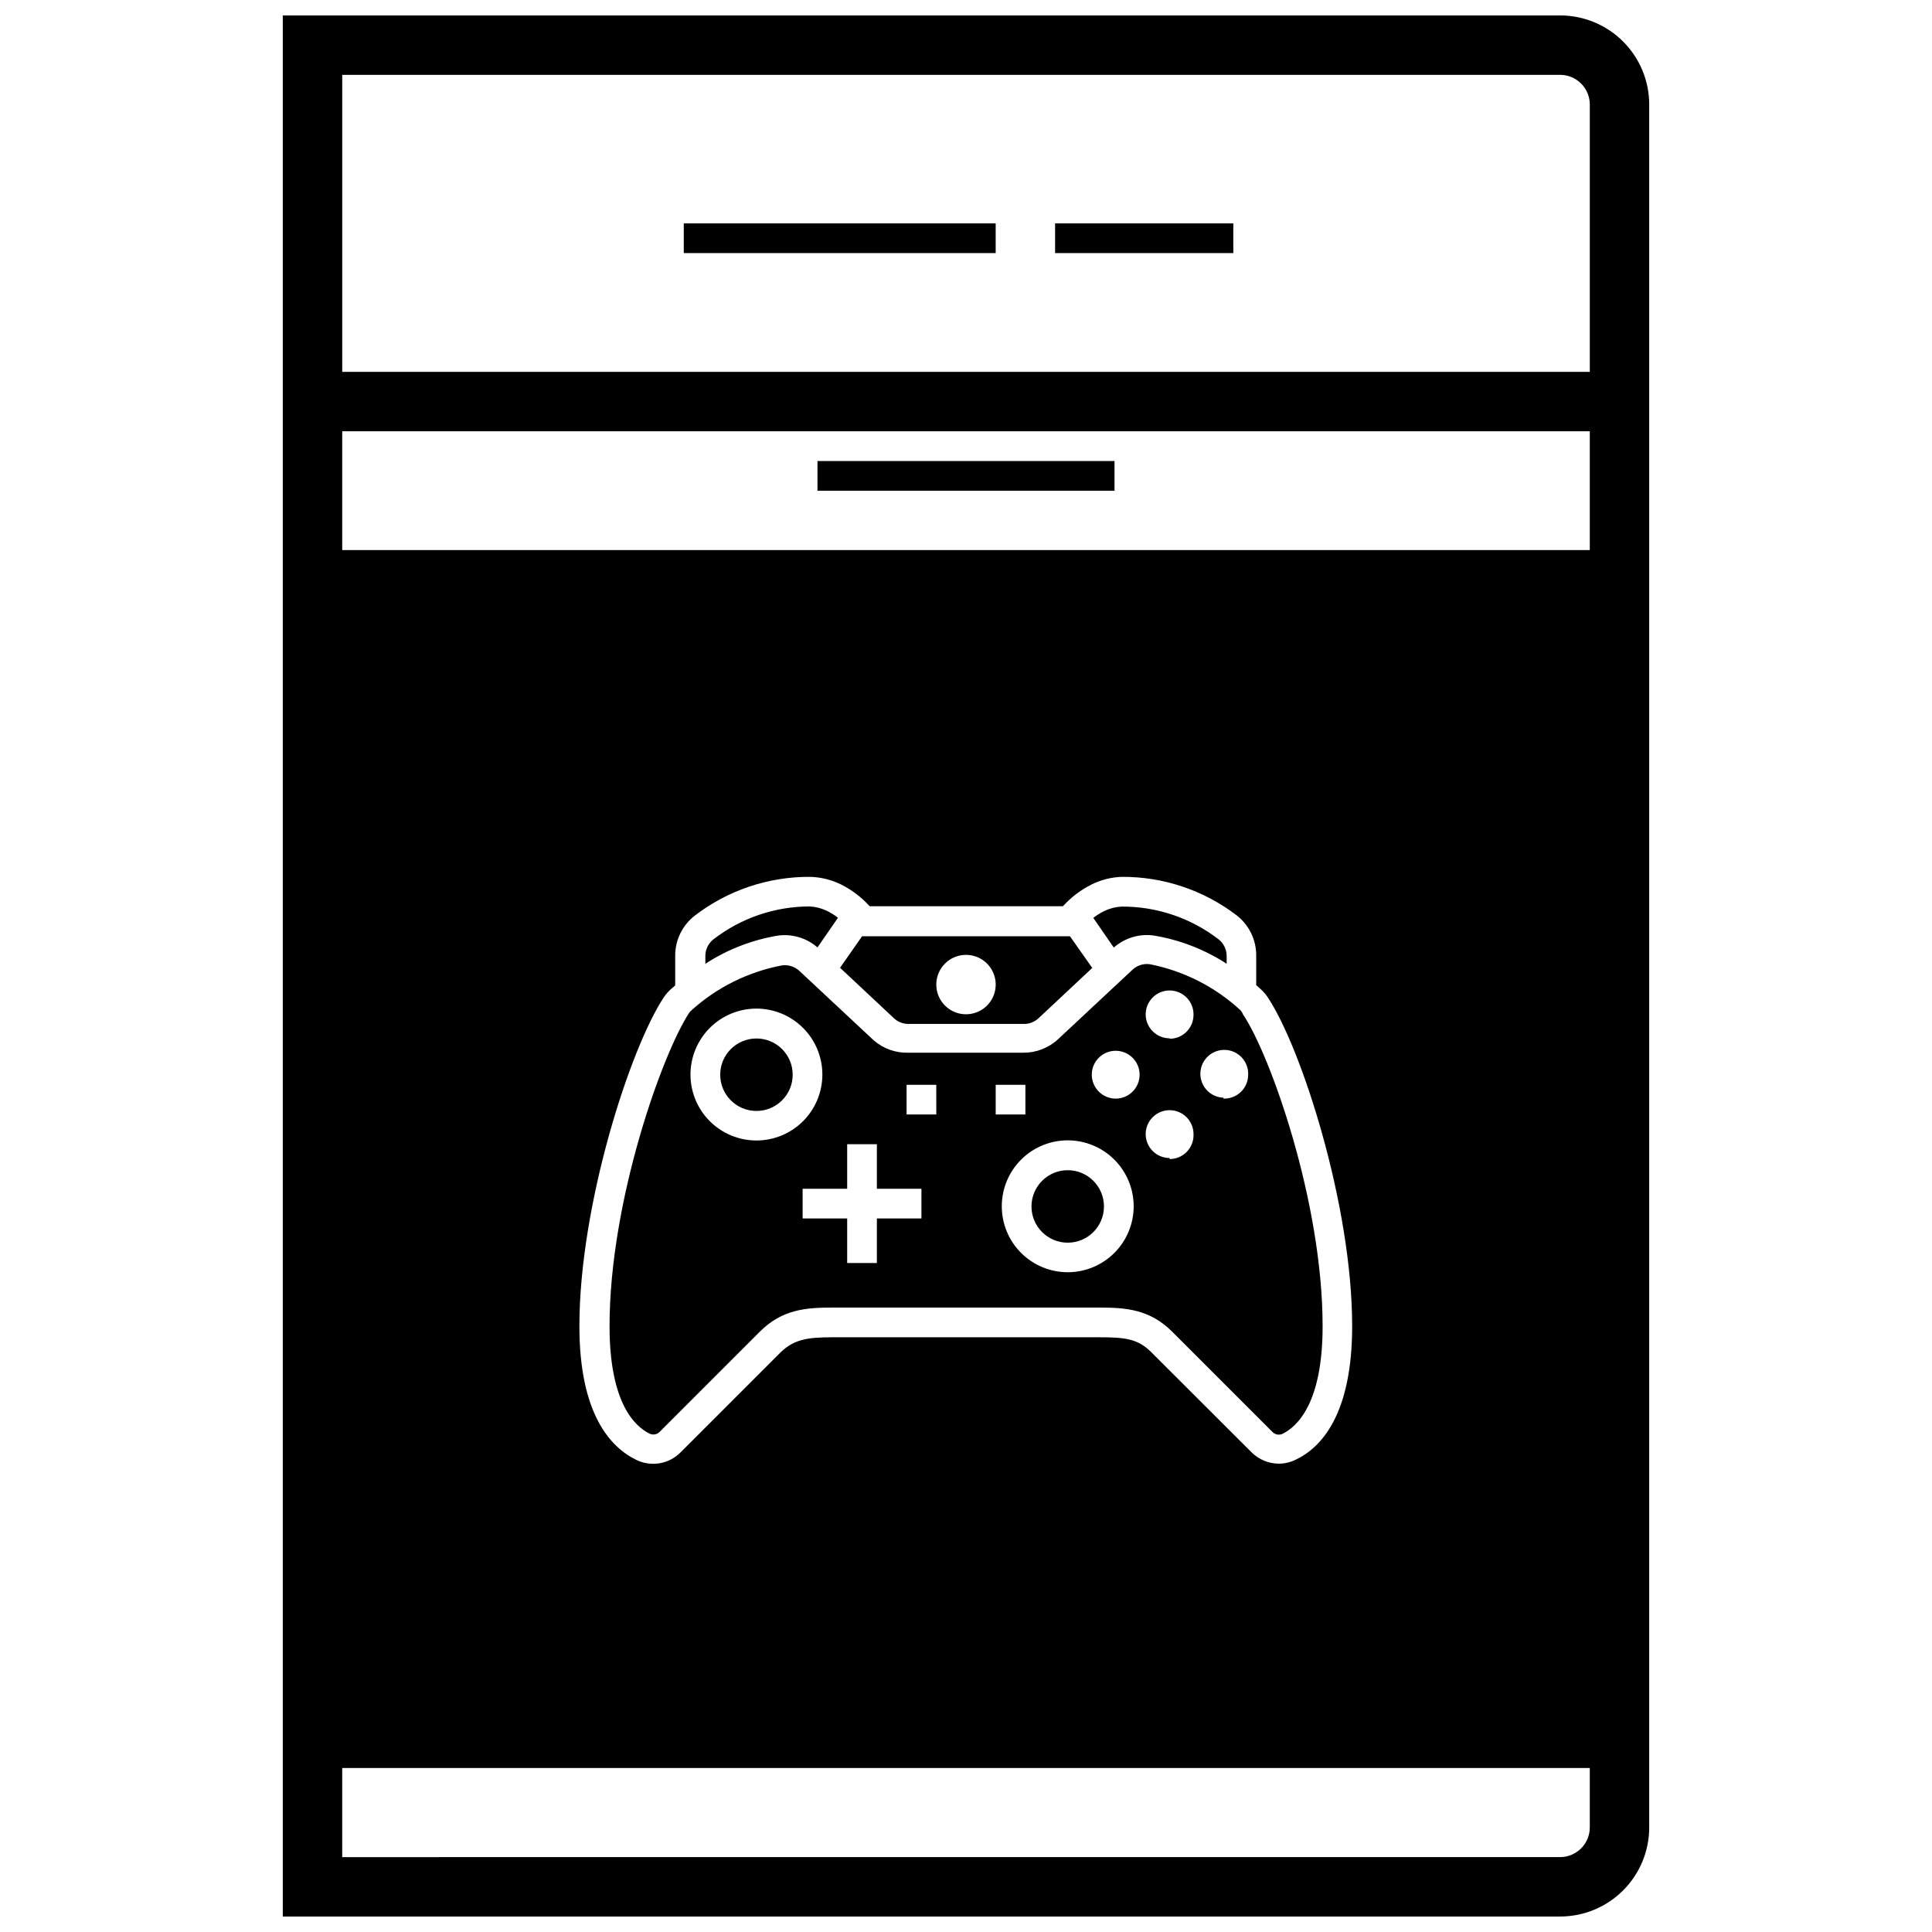 <?xml version="1.0" encoding="UTF-8"?>
<!-- Uploaded to: ICON Repo, www.iconrepo.com, Generator: ICON Repo Mixer Tools -->
<svg width="800px" height="800px" version="1.1" viewBox="144 144 512 512" xmlns="http://www.w3.org/2000/svg">
 <defs>
  <clipPath id="a">
   <path d="m218 148.09h364v503.81h-364z"/>
  </clipPath>
 </defs>
 <path d="m436.56 463.72c0 5.305-4.297 9.605-9.602 9.605-5.305 0-9.605-4.301-9.605-9.605 0-5.305 4.301-9.605 9.605-9.605 5.305 0 9.602 4.301 9.602 9.605"/>
 <path d="m360.64 395.08 5.434-7.871c-0.906-0.699-1.883-1.309-2.914-1.812-1.438-0.699-3.004-1.102-4.606-1.18-9.215 0.004-18.172 3.062-25.465 8.699-1.363 1.055-2.16 2.684-2.164 4.406v2.086c5.844-3.793 12.41-6.34 19.285-7.477 3.769-0.492 7.566 0.652 10.43 3.148z"/>
 <path d="m449.79 391.93c6.875 1.137 13.441 3.684 19.285 7.477v-2.086c0-1.723-0.801-3.352-2.164-4.406-7.352-5.66-16.383-8.707-25.664-8.66-1.598 0.082-3.164 0.484-4.602 1.18-1.031 0.504-2.008 1.113-2.914 1.812l5.434 7.871h-0.004c2.906-2.562 6.789-3.731 10.629-3.188z"/>
 <path d="m384.73 415.35h30.543c1.457 0.039 2.871-0.5 3.938-1.496l14.25-13.344-5.906-8.383h-55.105l-5.824 8.344 14.25 13.344c1.039 0.992 2.418 1.543 3.856 1.535zm15.273-18.301c3.184 0 6.055 1.918 7.269 4.859 1.219 2.941 0.547 6.328-1.703 8.578-2.254 2.25-5.641 2.926-8.582 1.707s-4.859-4.09-4.859-7.273c0-4.348 3.527-7.871 7.875-7.871z"/>
 <path d="m354.07 428.81c0 5.305-4.301 9.605-9.605 9.605-5.305 0-9.602-4.301-9.602-9.605 0-5.301 4.297-9.602 9.602-9.602 5.305 0 9.605 4.301 9.605 9.602"/>
 <path d="m472.82 411.8c-6.742-6.258-15.102-10.512-24.129-12.277-1.664-0.219-3.336 0.312-4.566 1.457l-19.68 18.383v-0.004c-2.496 2.336-5.793 3.633-9.211 3.621h-30.504c-3.375 0.098-6.664-1.082-9.211-3.305l-19.68-18.383c-1.227-1.141-2.902-1.676-4.566-1.457-8.98 1.688-17.316 5.828-24.086 11.965-0.227 0.199-0.422 0.426-0.59 0.672-7.125 10.902-21.059 49.867-21.059 82.969 0 20.309 6.652 26.566 10.629 28.496l-0.004 0.004c0.91 0.426 1.988 0.219 2.68-0.512l26.527-26.527c5.902-5.906 12.199-6.379 19.207-6.379h70.848c7.008 0 13.305 0.473 19.246 6.414l26.531 26.531c0.688 0.73 1.766 0.938 2.676 0.512 3.938-1.93 10.629-8.188 10.629-28.496 0-33.102-13.934-72.07-21.098-82.656v-0.004c-0.141-0.371-0.34-0.715-0.59-1.023zm-128.36 34.441c-4.633 0-9.078-1.84-12.355-5.117-3.277-3.277-5.121-7.723-5.121-12.359 0-4.633 1.844-9.078 5.121-12.355 3.277-3.277 7.723-5.121 12.355-5.121 4.637 0 9.082 1.844 12.359 5.121 3.277 3.277 5.117 7.723 5.117 12.355 0 4.637-1.84 9.082-5.117 12.359-3.277 3.277-7.723 5.117-12.359 5.117zm43.73 20.664h-11.809v11.809h-7.871v-11.809h-11.809v-7.871h11.809v-11.809h7.871v11.809h11.809zm3.938-27.551h-7.875v-7.871h7.871zm15.742-7.871h7.871v7.871h-7.871zm19.09 49.672c-4.637 0-9.082-1.844-12.359-5.121-3.277-3.277-5.117-7.723-5.117-12.355 0-4.637 1.84-9.082 5.117-12.359 3.277-3.277 7.723-5.117 12.359-5.117 4.633 0 9.078 1.84 12.355 5.117 3.277 3.277 5.121 7.723 5.121 12.359 0 4.633-1.844 9.078-5.121 12.355-3.277 3.277-7.723 5.121-12.355 5.121zm12.715-46.012h-0.004c-2.562 0-4.871-1.547-5.852-3.914-0.98-2.367-0.441-5.094 1.371-6.906s4.539-2.352 6.906-1.371c2.367 0.98 3.914 3.289 3.914 5.852 0 3.5-2.84 6.34-6.34 6.34zm14.289 15.742h-0.004c-2.562 0-4.875-1.543-5.856-3.91-0.98-2.371-0.438-5.094 1.375-6.906s4.539-2.356 6.906-1.375c2.367 0.98 3.91 3.293 3.91 5.856 0.078 1.727-0.559 3.41-1.754 4.66-1.195 1.25-2.852 1.953-4.582 1.953zm0-31.723h-0.004c-2.562 0-4.875-1.547-5.856-3.914-0.98-2.367-0.438-5.094 1.375-6.906s4.539-2.352 6.906-1.371c2.367 0.98 3.91 3.289 3.91 5.852 0.031 1.703-0.621 3.344-1.812 4.559-1.191 1.215-2.82 1.898-4.523 1.898zm14.289 15.742h-0.004c-2.566-0.082-4.828-1.699-5.731-4.102-0.902-2.402-0.27-5.113 1.605-6.863s4.621-2.199 6.957-1.133c2.332 1.066 3.797 3.434 3.699 5.996 0.004 1.719-0.691 3.359-1.922 4.555-1.234 1.191-2.894 1.836-4.609 1.785z"/>
 <path d="m325.21 203.2h82.656v7.871h-82.656z"/>
 <path d="m360.64 266.18h78.719v7.871h-78.719z"/>
 <path d="m423.61 203.2h47.23v7.871h-47.23z"/>
 <g clip-path="url(#a)">
  <path d="m557.44 148.09h-338.5v503.81h338.5c6.266 0 12.273-2.488 16.699-6.918 4.43-4.426 6.918-10.434 6.918-16.695v-456.58c0-6.266-2.488-12.27-6.918-16.699-4.426-4.43-10.434-6.918-16.699-6.918zm0 15.742c2.09 0 4.09 0.832 5.566 2.309 1.477 1.477 2.309 3.477 2.309 5.566v70.848h-330.62v-78.723zm-79.309 242.34c0.688 0.617 1.293 1.316 1.809 2.086 8.934 13.383 22.395 55.105 22.395 87.184 0 23.379-8.188 32.234-15.035 35.426l0.004-0.004c-1.363 0.668-2.856 1.016-4.371 1.023-2.731-0.004-5.352-1.098-7.281-3.031l-26.566-26.527c-3.543-3.543-6.926-3.938-13.656-3.938h-70.852c-6.731 0-10.117 0.59-13.656 3.938l-26.527 26.527h-0.004c-3.086 3.156-7.852 3.965-11.809 2.008-6.848-3.344-15.035-12.203-15.035-35.426 0-32.195 13.5-73.801 22.395-87.184l0.004 0.004c0.516-0.77 1.125-1.469 1.809-2.086l1.18-1.023v-7.875c-0.012-4.156 1.91-8.082 5.195-10.625 8.777-6.742 19.559-10.359 30.625-10.273 2.812 0.082 5.578 0.766 8.105 2.008 2.766 1.379 5.262 3.246 7.363 5.508l0.277 0.277h51.168l0.277-0.277h-0.004c2.102-2.262 4.594-4.129 7.359-5.508 2.481-1.223 5.188-1.906 7.949-2.008 11.008-0.074 21.723 3.512 30.465 10.195 3.289 2.543 5.211 6.469 5.195 10.625v7.871zm-243.44-116.39v-31.488h330.62v31.488zm322.75 346.37-322.75 0.004v-23.617h330.62v15.746c0 2.086-0.832 4.09-2.309 5.566-1.477 1.473-3.477 2.305-5.566 2.305z"/>
 </g>
</svg>